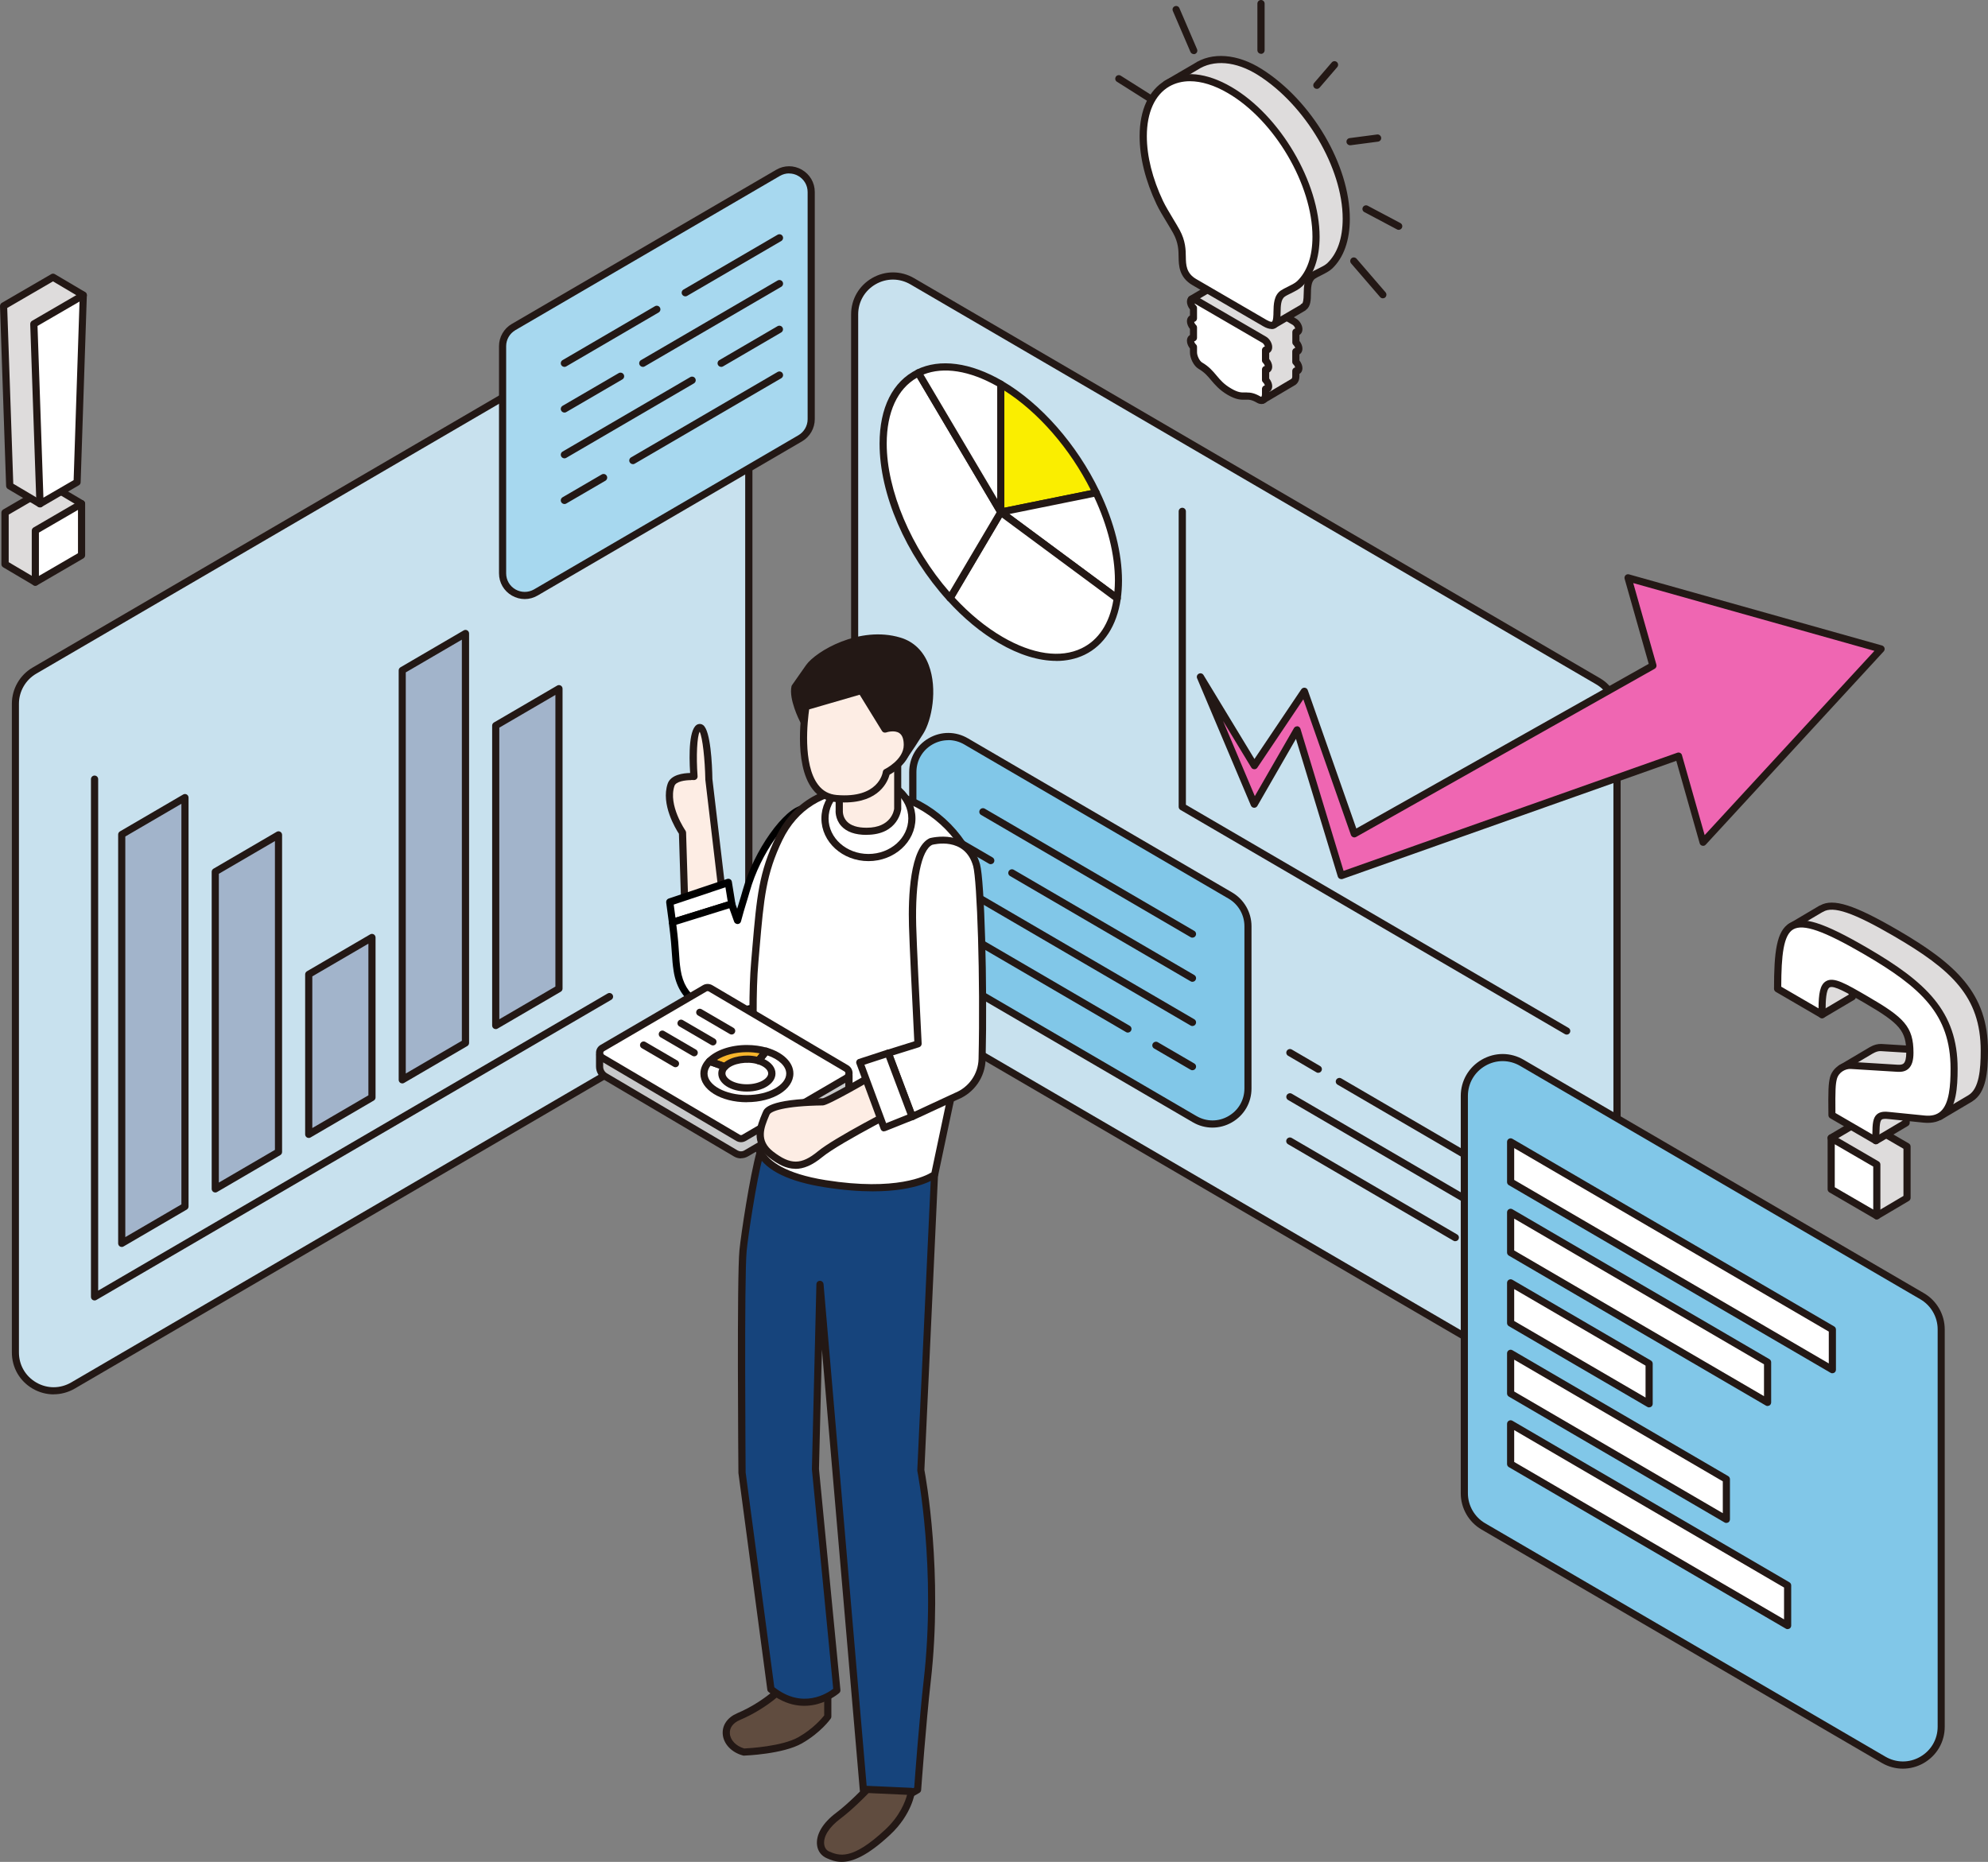 <?xml version="1.0" encoding="UTF-8"?><svg id="_レイヤー_2" xmlns="http://www.w3.org/2000/svg" viewBox="0 0 269.71 252.65"><rect x="0" y="0" width="269.71" height="252.65" fill="#808080" stroke="none"/><defs><style>.cls-1{fill:#231815;}.cls-1,.cls-2,.cls-3,.cls-4,.cls-5,.cls-6,.cls-7,.cls-8,.cls-9,.cls-10,.cls-11,.cls-12,.cls-13,.cls-14,.cls-15,.cls-16{stroke-width:0px;}.cls-2{fill:#c8e1ee;}.cls-3{fill:#008bc9;}.cls-4{fill:#fdede4;}.cls-5{fill:#f7b52c;}.cls-6{fill:#c8c9ca;}.cls-7{fill:#faee00;}.cls-8{fill:#a7d8ef;}.cls-9{fill:#81c7e8;}.cls-10{fill:#a2b4cb;}.cls-11{fill:#ef66b2;}.cls-12{fill:#16447c;}.cls-13{fill:#000;}.cls-14{fill:#dedcdc;}.cls-15{fill:#604c3f;}.cls-16{fill:#fff;}</style></defs><g id="object"><path class="cls-2" d="M118.53,134.59l93.03,54.27c3.47,2.02,7.82-.48,7.82-4.49v-87.44c0-1.85-.98-3.56-2.58-4.49l-93.03-54.27c-3.47-2.02-7.82.48-7.82,4.49v87.44c0,1.85.98,3.56,2.58,4.49Z"/><path class="cls-1" d="M214.18,190.06c-.98,0-1.97-.26-2.86-.78l-93.03-54.27h0c-1.74-1.02-2.82-2.9-2.82-4.91V42.66c0-2.06,1.07-3.9,2.85-4.93,1.79-1.03,3.92-1.02,5.7.02l93.03,54.27c1.74,1.01,2.82,2.9,2.82,4.91v87.44c0,2.06-1.07,3.9-2.85,4.93-.89.51-1.86.76-2.83.76ZM118.77,134.17l93.03,54.27c1.47.86,3.24.87,4.72.02,1.48-.85,2.37-2.38,2.37-4.09v-87.44c0-1.67-.9-3.23-2.34-4.07l-93.03-54.27c-1.48-.86-3.24-.87-4.72-.02-1.48.85-2.37,2.38-2.37,4.08v87.44c0,1.67.9,3.23,2.34,4.07h0Z"/><path class="cls-9" d="M131.08,100.61l35.84,20.91c1.48.86,2.39,2.45,2.39,4.16v22.02c0,3.72-4.03,6.03-7.24,4.16l-35.84-20.91c-1.48-.86-2.39-2.45-2.39-4.16v-22.02c0-3.72,4.03-6.03,7.24-4.16Z"/><path class="cls-1" d="M164.49,153.01c-.92,0-1.84-.24-2.67-.73l-35.84-20.91c-1.62-.95-2.63-2.7-2.63-4.58v-22.02c0-1.92.99-3.64,2.66-4.6,1.67-.96,3.65-.95,5.31.02h0l35.84,20.91c1.62.95,2.63,2.7,2.63,4.58v22.02c0,1.92-.99,3.64-2.66,4.6-.83.48-1.74.71-2.64.71ZM128.66,100.44c-.74,0-1.48.19-2.16.58-1.36.78-2.17,2.19-2.17,3.75v22.02c0,1.53.82,2.97,2.15,3.74l35.84,20.91c1.36.79,2.98.8,4.34.01,1.36-.78,2.17-2.19,2.17-3.75v-22.02c0-1.53-.82-2.97-2.15-3.74l-35.84-20.91c-.68-.4-1.43-.6-2.18-.6Z"/><path class="cls-1" d="M161.78,127.24c-.08,0-.17-.02-.25-.07l-28.43-16.59c-.23-.14-.31-.43-.17-.67.13-.23.44-.31.67-.18l28.43,16.59c.23.14.31.43.17.67-.09.16-.25.24-.42.24Z"/><path class="cls-1" d="M134.42,117.27c-.08,0-.17-.02-.25-.07l-3.86-2.25c-.23-.14-.31-.43-.18-.67.14-.23.44-.31.67-.18l3.86,2.25c.23.14.31.43.18.67-.09.16-.25.24-.42.24Z"/><path class="cls-1" d="M161.78,133.23c-.08,0-.17-.02-.25-.07l-24.5-14.29c-.23-.14-.31-.43-.17-.67.14-.23.43-.31.67-.18l24.5,14.29c.23.14.31.43.17.67-.09.16-.25.24-.42.24Z"/><path class="cls-1" d="M161.78,139.23c-.08,0-.17-.02-.25-.07l-31.21-18.21c-.23-.14-.31-.43-.17-.67.14-.23.43-.31.67-.18l31.21,18.21c.23.14.31.43.17.67-.09.16-.25.24-.42.24Z"/><path class="cls-1" d="M153.02,140.12c-.08,0-.17-.02-.25-.07l-22.45-13.1c-.23-.14-.31-.43-.17-.67.14-.23.43-.31.67-.18l22.45,13.1c.23.14.31.43.17.67-.09.16-.25.24-.42.24Z"/><path class="cls-1" d="M161.78,145.23c-.08,0-.17-.02-.25-.07l-4.96-2.89c-.23-.14-.31-.43-.17-.67.14-.23.44-.31.67-.18l4.96,2.89c.23.14.31.43.17.67-.09.16-.25.24-.42.24Z"/><path class="cls-1" d="M178.85,145.58c-.08,0-.17-.02-.25-.07l-3.85-2.25c-.23-.14-.31-.43-.17-.67.14-.23.44-.31.67-.18l3.85,2.25c.23.14.31.43.17.67-.09.16-.25.24-.42.24Z"/><path class="cls-1" d="M206.21,161.54c-.08,0-.17-.02-.25-.07l-24.5-14.29c-.23-.14-.31-.43-.17-.67.14-.23.44-.31.67-.18l24.5,14.29c.23.14.31.43.17.67-.09.16-.25.24-.42.24Z"/><path class="cls-1" d="M206.21,167.54c-.08,0-.17-.02-.25-.07l-31.21-18.21c-.23-.14-.31-.43-.17-.67.14-.23.44-.31.67-.18l31.21,18.21c.23.14.31.43.17.67-.09.16-.25.24-.42.24Z"/><path class="cls-1" d="M197.44,168.43c-.08,0-.17-.02-.25-.07l-22.45-13.1c-.23-.14-.31-.43-.17-.67.14-.23.44-.31.67-.18l22.45,13.1c.23.14.31.43.17.67-.09.16-.25.24-.42.24Z"/><path class="cls-1" d="M206.21,173.54c-.08,0-.17-.02-.25-.07l-4.96-2.89c-.23-.14-.31-.43-.18-.67.14-.23.44-.31.67-.18l4.96,2.89c.23.14.31.43.18.67-.09.16-.25.24-.42.24Z"/><path class="cls-7" d="M148.72,66.87c-2.9-6.05-7.61-11.63-12.94-14.73v17.36l12.94-2.62Z"/><path class="cls-1" d="M135.78,69.98c-.11,0-.22-.04-.31-.11-.11-.09-.18-.23-.18-.38v-17.36c0-.17.09-.33.24-.42.15-.09.34-.09.49,0,5.18,3.02,10.09,8.61,13.13,14.94.07.14.06.29,0,.43-.07.13-.19.23-.34.26l-12.94,2.62s-.06,0-.1,0ZM136.26,53v15.9l11.74-2.38c-2.82-5.64-7.14-10.6-11.74-13.52Z"/><path class="cls-16" d="M151.74,78.79c0-3.8-1.12-7.96-3.02-11.92l-12.94,2.62,15.8,11.7c.11-.75.17-1.55.17-2.4Z"/><path class="cls-1" d="M151.57,81.68c-.1,0-.2-.03-.29-.1l-15.8-11.7c-.15-.11-.23-.31-.19-.5.04-.19.19-.33.38-.37l12.94-2.62c.22-.04.44.07.54.27,2.01,4.19,3.07,8.39,3.07,12.13,0,.85-.06,1.68-.17,2.47-.02.17-.14.31-.29.38-.06.02-.12.04-.19.04ZM136.95,69.75l14.24,10.55c.04-.49.07-1,.07-1.51,0-3.5-.97-7.42-2.82-11.37l-11.49,2.33Z"/><path class="cls-16" d="M135.78,69.49l-6.88,11.65c2.08,2.3,4.42,4.27,6.88,5.7,8.04,4.68,14.68,2.09,15.8-5.66l-15.8-11.7Z"/><path class="cls-1" d="M143.3,89.68c-2.38,0-5.03-.81-7.77-2.41-2.45-1.43-4.81-3.38-7-5.8-.14-.16-.17-.39-.06-.57l6.88-11.65c.07-.12.19-.2.32-.23.14-.03.28,0,.39.09l15.8,11.7c.14.11.22.28.19.46-.52,3.61-2.26,6.3-4.9,7.58-1.17.56-2.46.84-3.86.84ZM129.5,81.09c2.05,2.22,4.25,4.02,6.53,5.35,4.06,2.36,7.86,2.91,10.71,1.53,2.3-1.11,3.79-3.38,4.31-6.55l-15.13-11.2-6.43,10.88Z"/><path class="cls-16" d="M119.82,60.2c0,6.91,3.71,15.03,9.08,20.95l6.88-11.65-11.19-18.89c-2.95,1.43-4.78,4.75-4.78,9.6Z"/><path class="cls-1" d="M128.89,81.64c-.14,0-.27-.06-.36-.16-5.68-6.26-9.2-14.42-9.2-21.28,0-4.89,1.79-8.45,5.05-10.04.23-.11.5-.03.63.19l11.19,18.9c.09.15.09.34,0,.5l-6.88,11.65c-.08.13-.22.22-.37.24-.02,0-.03,0-.05,0ZM124.41,51.25c-2.65,1.51-4.11,4.67-4.11,8.95,0,6.35,3.33,14.19,8.51,20.13l6.4-10.83-10.8-18.25Z"/><path class="cls-16" d="M124.59,50.6l11.19,18.89v-17.36c-4.36-2.54-8.31-2.94-11.19-1.54Z"/><path class="cls-1" d="M135.78,69.98c-.17,0-.33-.09-.42-.24l-11.19-18.9c-.07-.12-.09-.26-.05-.39s.13-.24.25-.3c3.15-1.53,7.29-.98,11.64,1.55.15.09.24.25.24.42v17.36c0,.22-.15.41-.36.47-.04.01-.09.02-.13.02ZM125.29,50.82l10,16.89v-15.3c-3.75-2.12-7.27-2.68-10-1.59Z"/><path class="cls-1" d="M212.55,140.39c-.08,0-.17-.02-.25-.07l-52.15-30.42c-.15-.09-.24-.25-.24-.42v-40.09c0-.27.22-.49.49-.49s.49.22.49.49v39.81l51.91,30.28c.23.14.31.43.17.67-.09.16-.25.24-.42.24Z"/><polygon class="cls-11" points="255.2 88.05 220.87 78.41 224.25 90.31 183.74 113.13 176.96 93.8 170.17 103.89 162.87 91.85 170.17 109.12 175.97 99.04 181.97 118.8 227.73 102.6 231.04 114.28 255.2 88.05"/><path class="cls-1" d="M181.97,119.29c-.08,0-.15-.02-.22-.05-.12-.06-.21-.17-.25-.29l-5.68-18.69-5.24,9.11c-.09.16-.27.25-.45.24-.18-.01-.35-.13-.42-.3l-7.3-17.27c-.1-.23,0-.51.23-.62.23-.12.51-.04.64.18l6.91,11.39,6.36-9.46c.1-.15.29-.23.47-.21.18.02.34.15.4.32l6.59,18.78,39.67-22.34-3.27-11.54c-.05-.17,0-.35.12-.48.12-.12.3-.17.48-.12l34.32,9.65c.16.05.29.17.34.34.05.16,0,.34-.11.46l-24.15,26.23c-.12.13-.29.19-.47.14-.17-.04-.31-.17-.35-.34l-3.17-11.18-45.27,16.03c-.05.02-.11.03-.16.03ZM175.97,98.55s.04,0,.05,0c.19.02.35.16.41.34l5.85,19.28,45.28-16.03c.13-.04.27-.04.39.03.12.06.21.17.24.3l3.08,10.85,23.03-25-32.72-9.2,3.14,11.07c.06.22-.03.45-.23.56l-40.51,22.82c-.12.07-.28.08-.41.03-.13-.05-.24-.16-.29-.29l-6.46-18.42-6.24,9.28c-.09.14-.26.23-.42.21-.17,0-.32-.09-.4-.23l-3.83-6.32,4.31,10.2,5.31-9.23c.09-.15.25-.24.42-.24Z"/><path class="cls-1" d="M248.6,228.61c-.08,0-.17-.02-.25-.07l-43.65-25.46c-.15-.09-.24-.25-.24-.42v-51.23c0-.27.22-.49.49-.49s.49.22.49.49v50.95l43.41,25.32c.23.14.31.43.17.67-.09.16-.25.24-.42.24Z"/><path class="cls-9" d="M201.25,207.12l54.3,31.67c3.47,2.02,7.82-.48,7.82-4.49v-53.92c0-1.85-.98-3.56-2.58-4.49l-54.3-31.67c-3.47-2.02-7.82.48-7.82,4.49v53.92c0,1.85.98,3.56,2.58,4.49Z"/><path class="cls-1" d="M258.16,240c-.98,0-1.97-.26-2.86-.78l-54.3-31.67h0c-1.74-1.01-2.82-2.9-2.82-4.91v-53.92c0-2.06,1.07-3.9,2.85-4.93,1.79-1.03,3.92-1.02,5.69.02l54.3,31.67c1.74,1.01,2.82,2.9,2.82,4.91v53.92c0,2.06-1.07,3.9-2.85,4.93-.89.51-1.86.76-2.83.76ZM201.49,206.7l54.3,31.67c1.48.86,3.24.87,4.72.02,1.48-.85,2.37-2.38,2.37-4.09v-53.92c0-1.67-.9-3.23-2.34-4.07l-54.3-31.67c-1.48-.86-3.24-.87-4.72-.02-1.48.85-2.37,2.38-2.37,4.09v53.92c0,1.67.9,3.23,2.34,4.07h0Z"/><polygon class="cls-16" points="204.95 160.39 248.6 185.86 248.6 180.41 204.95 154.94 204.95 160.39"/><path class="cls-1" d="M248.6,186.35c-.08,0-.17-.02-.25-.07l-43.65-25.46c-.15-.09-.24-.25-.24-.42v-5.45c0-.17.09-.34.24-.42.15-.09.34-.09.49,0l43.65,25.46c.15.09.24.25.24.42v5.45c0,.17-.09.34-.24.42-.08.04-.16.06-.24.06ZM205.43,160.11l42.68,24.9v-4.32l-42.68-24.9v4.32Z"/><polygon class="cls-16" points="204.95 193.21 204.95 198.66 242.53 220.59 242.53 215.13 204.95 193.21"/><path class="cls-1" d="M242.53,221.07c-.08,0-.17-.02-.25-.07l-37.58-21.92c-.15-.09-.24-.25-.24-.42v-5.45c0-.17.09-.34.24-.42.15-.09.34-.09.49,0l37.58,21.92c.15.09.24.25.24.42v5.45c0,.17-.09.34-.24.42-.08.04-.16.06-.24.06ZM205.43,198.38l36.61,21.36v-4.32l-36.61-21.36v4.32Z"/><polygon class="cls-16" points="204.95 183.64 204.95 189.09 234.22 206.17 234.22 200.72 204.95 183.64"/><path class="cls-1" d="M234.22,206.66c-.08,0-.17-.02-.25-.07l-29.27-17.08c-.15-.09-.24-.25-.24-.42v-5.45c0-.17.09-.34.24-.42.15-.09.34-.09.49,0l29.27,17.08c.15.09.24.25.24.42v5.45c0,.17-.09.34-.24.42-.08.04-.16.06-.24.06ZM205.43,188.82l28.3,16.51v-4.32l-28.3-16.51v4.33Z"/><polygon class="cls-16" points="204.95 174.08 204.95 179.53 223.74 190.49 223.74 185.04 204.95 174.08"/><path class="cls-1" d="M223.74,190.98c-.08,0-.17-.02-.25-.07l-18.79-10.96c-.15-.09-.24-.25-.24-.42v-5.45c0-.17.09-.34.24-.42.15-.09.34-.09.49,0l18.79,10.96c.15.09.24.25.24.42v5.45c0,.17-.09.34-.24.42-.08.04-.16.06-.24.06ZM205.43,179.25l17.82,10.39v-4.33l-17.82-10.39v4.33Z"/><polygon class="cls-16" points="204.95 164.51 204.95 169.96 239.81 190.3 239.81 184.85 204.95 164.51"/><path class="cls-1" d="M239.81,190.79c-.08,0-.17-.02-.25-.07l-34.86-20.34c-.15-.09-.24-.25-.24-.42v-5.45c0-.17.09-.34.24-.42.15-.09.34-.09.49,0l34.86,20.34c.15.09.24.25.24.42v5.45c0,.17-.09.34-.24.42-.08.04-.16.06-.24.06ZM205.43,169.68l33.89,19.77v-4.32l-33.89-19.77v4.32Z"/><path class="cls-2" d="M99.01,136.03L9.91,188c-3.47,2.02-7.82-.48-7.82-4.49v-88.03c0-1.85.98-3.56,2.58-4.49l89.1-51.98c3.47-2.02,7.82.48,7.82,4.49v88.03c0,1.85-.98,3.56-2.58,4.49Z"/><path class="cls-1" d="M7.29,189.21c-.97,0-1.94-.25-2.83-.76-1.79-1.03-2.85-2.87-2.85-4.93v-88.03c0-2.01,1.08-3.9,2.82-4.91l89.1-51.98c1.78-1.04,3.91-1.04,5.7-.02,1.79,1.03,2.85,2.87,2.85,4.93v88.03c0,2.01-1.08,3.9-2.82,4.91h0L10.15,188.42c-.9.52-1.88.78-2.86.78ZM96.39,38.79c-.82,0-1.63.22-2.37.65L4.91,91.42c-1.44.84-2.34,2.4-2.34,4.07v88.03c0,1.71.88,3.23,2.37,4.09,1.48.85,3.24.84,4.72-.02l89.1-51.98c1.44-.84,2.34-2.4,2.34-4.07V43.51c0-1.71-.88-3.23-2.37-4.08-.74-.42-1.54-.63-2.35-.63ZM99.01,136.03h0,0Z"/><path class="cls-1" d="M12.82,176.46c-.08,0-.17-.02-.24-.06-.15-.09-.24-.25-.24-.42v-70.25c0-.27.22-.49.49-.49s.49.22.49.49v69.4l69.12-40.32c.23-.13.53-.06.67.18.14.23.06.53-.17.67L13.07,176.4c-.08.04-.16.07-.25.07Z"/><polygon class="cls-10" points="16.51 113.23 16.51 168.72 25.1 163.71 25.1 108.23 16.51 113.23"/><path class="cls-1" d="M16.51,169.2c-.08,0-.17-.02-.24-.06-.15-.09-.24-.25-.24-.42v-55.48c0-.17.09-.33.24-.42l8.58-5.01c.15-.09.34-.09.49,0,.15.09.24.25.24.42v55.48c0,.17-.09.33-.24.42l-8.58,5.01c-.08.04-.16.07-.25.07ZM17,113.51v54.36l7.61-4.44v-54.36l-7.61,4.44Z"/><polygon class="cls-10" points="29.2 118.29 29.2 161.32 37.78 156.31 37.78 113.29 29.2 118.29"/><path class="cls-1" d="M29.2,161.81c-.08,0-.17-.02-.24-.06-.15-.09-.24-.25-.24-.42v-43.03c0-.17.09-.33.24-.42l8.58-5.01c.15-.09.34-.09.49,0,.15.09.24.25.24.42v43.03c0,.17-.09.33-.24.42l-8.58,5.01c-.08.04-.16.07-.25.07ZM29.69,118.57v41.9l7.61-4.44v-41.9l-7.61,4.44Z"/><polygon class="cls-10" points="41.88 132.21 41.88 153.92 50.47 148.91 50.47 127.21 41.88 132.21"/><path class="cls-1" d="M41.88,154.41c-.08,0-.17-.02-.24-.06-.15-.09-.24-.25-.24-.42v-21.71c0-.17.09-.33.24-.42l8.58-5.01c.15-.09.34-.09.49,0,.15.09.24.25.24.42v21.71c0,.17-.09.33-.24.42l-8.58,5.01c-.08.04-.16.07-.25.07ZM42.37,132.49v20.58l7.61-4.44v-20.58l-7.61,4.44Z"/><polygon class="cls-10" points="54.57 90.96 54.57 146.52 63.15 141.51 63.15 85.95 54.57 90.96"/><path class="cls-1" d="M54.57,147.01c-.08,0-.17-.02-.24-.06-.15-.09-.24-.25-.24-.42v-55.56c0-.17.09-.33.24-.42l8.58-5.01c.15-.09.34-.09.49,0,.15.09.24.25.24.42v55.56c0,.17-.09.33-.24.42l-8.58,5.01c-.08.04-.16.07-.25.07ZM55.05,91.24v54.43l7.61-4.44v-54.43l-7.61,4.44Z"/><polygon class="cls-10" points="67.25 98.46 67.25 139.16 75.83 134.15 75.83 93.45 67.25 98.46"/><path class="cls-1" d="M67.25,139.64c-.08,0-.17-.02-.24-.06-.15-.09-.24-.25-.24-.42v-40.7c0-.17.09-.33.24-.42l8.58-5.01c.15-.09.34-.09.49,0,.15.09.24.25.24.42v40.7c0,.17-.09.33-.24.42l-8.58,5.01c-.08.04-.16.07-.25.07ZM67.74,98.74v39.57l7.61-4.44v-39.57l-7.61,4.44Z"/><path class="cls-8" d="M108.56,59.47l-35.87,20.92c-2,1.17-4.51-.28-4.51-2.59v-30.84c0-1.07.57-2.05,1.49-2.59l35.87-20.92c2-1.17,4.51.28,4.51,2.59v30.84c0,1.07-.57,2.05-1.49,2.59Z"/><path class="cls-1" d="M71.19,81.29c-.6,0-1.19-.16-1.74-.47-1.09-.63-1.75-1.76-1.75-3.02v-30.83c0-1.23.66-2.39,1.73-3.01l35.87-20.92c1.09-.64,2.4-.64,3.49-.01,1.09.63,1.75,1.76,1.75,3.02v30.83c0,1.23-.66,2.39-1.73,3.01l-35.87,20.92c-.55.32-1.15.48-1.75.48ZM107.05,23.53c-.43,0-.87.12-1.26.35l-35.87,20.92c-.77.45-1.25,1.28-1.25,2.17v30.83c0,.91.47,1.72,1.26,2.18.79.45,1.73.45,2.52,0l35.87-20.92h0c.77-.45,1.25-1.28,1.25-2.17v-30.83c0-.91-.47-1.72-1.26-2.18-.39-.23-.82-.34-1.25-.34Z"/><path class="cls-1" d="M92.97,40.21c-.17,0-.33-.09-.42-.24-.14-.23-.06-.53.17-.67l12.78-7.45c.23-.13.53-.06.67.18.14.23.06.53-.17.67l-12.78,7.45c-.08.04-.16.07-.25.07Z"/><path class="cls-1" d="M76.57,49.78c-.17,0-.33-.09-.42-.24-.14-.23-.06-.53.17-.67l12.54-7.32c.23-.13.53-.06.67.18.14.23.06.53-.17.67l-12.54,7.32c-.08.04-.16.07-.25.07Z"/><path class="cls-1" d="M87.21,49.78c-.17,0-.33-.09-.42-.24-.14-.23-.06-.53.17-.67l18.54-10.81c.23-.13.53-.06.67.18.14.23.06.53-.17.67l-18.54,10.81c-.08.04-.16.07-.25.07Z"/><path class="cls-1" d="M76.57,55.98c-.17,0-.33-.09-.42-.24-.14-.23-.06-.53.17-.67l7.62-4.44c.23-.13.53-.06.67.18.14.23.06.53-.17.67l-7.62,4.44c-.08.04-.16.07-.25.07Z"/><path class="cls-1" d="M97.84,49.78c-.17,0-.33-.09-.42-.24-.14-.23-.06-.53.17-.67l7.9-4.61c.23-.13.53-.06.67.18.14.23.06.53-.17.67l-7.9,4.61c-.08.04-.16.07-.25.07Z"/><path class="cls-1" d="M76.57,62.19c-.17,0-.33-.09-.42-.24-.14-.23-.06-.53.17-.67l17.33-10.11c.23-.13.53-.06.67.18.14.23.06.53-.17.67l-17.33,10.11c-.08.04-.16.07-.25.07Z"/><path class="cls-1" d="M85.86,62.98c-.17,0-.33-.09-.42-.24-.14-.23-.06-.53.17-.67l19.89-11.6c.23-.13.53-.06.67.18.14.23.06.53-.17.67l-19.89,11.6c-.08.04-.16.07-.25.07Z"/><path class="cls-1" d="M76.57,68.39c-.17,0-.33-.09-.42-.24-.14-.23-.06-.53.17-.67l5.32-3.1c.23-.13.53-.06.67.18.14.23.06.53-.17.67l-5.32,3.1c-.08.04-.16.07-.25.07Z"/><path class="cls-14" d="M6.96,65.91l4.11,2.43-6.27,10.65-4.11-2.43v-7s6.27-3.65,6.27-3.65Z"/><path class="cls-1" d="M4.79,79.48c-.09,0-.17-.02-.25-.07l-4.11-2.43c-.15-.09-.24-.25-.24-.42v-7c0-.17.09-.33.24-.42l6.27-3.65c.15-.09.34-.09.49,0l4.11,2.43c.23.14.31.43.17.67l-6.27,10.65c-.07.11-.17.19-.3.22-.04.01-.08.02-.12.02ZM1.17,76.28l3.45,2.04,5.78-9.81-3.44-2.04-5.78,3.36v6.45Z"/><path class="cls-16" d="M11.07,68.34v7s-6.27,3.65-6.27,3.65v-7s6.27-3.65,6.27-3.65Z"/><path class="cls-1" d="M4.79,79.48c-.08,0-.17-.02-.24-.06-.15-.09-.24-.25-.24-.42v-7c0-.17.09-.33.24-.42l6.27-3.65c.15-.09.34-.09.49,0,.15.09.24.25.24.42v7c0,.17-.09.33-.24.42l-6.27,3.65c-.08.04-.16.07-.25.07ZM5.28,72.27v5.88l5.3-3.08v-5.88l-5.3,3.08Z"/><polygon class="cls-14" points="7.2 37.62 11.31 40.05 5.43 68.36 1.33 65.93 .49 41.52 7.2 37.62"/><path class="cls-1" d="M5.43,68.85c-.09,0-.17-.02-.25-.07l-4.11-2.43c-.14-.08-.23-.24-.24-.4L0,41.54c0-.18.09-.35.24-.44l6.71-3.9c.15-.09.34-.09.49,0l4.11,2.43c.18.11.27.31.23.52l-5.87,28.31c-.03.15-.14.28-.28.35-.06.03-.13.04-.2.04ZM1.8,65.64l3.29,1.95,5.66-27.3-3.56-2.11-6.21,3.61.82,23.85Z"/><polygon class="cls-16" points="11.31 40.05 10.47 65.43 5.43 68.36 4.59 43.96 11.31 40.05"/><path class="cls-1" d="M5.43,68.85c-.08,0-.16-.02-.24-.06-.15-.08-.25-.24-.25-.41l-.84-24.4c0-.18.09-.35.24-.44l6.71-3.9c.15-.09.34-.09.49,0,.15.09.24.26.24.43l-.84,25.38c0,.17-.1.32-.24.4l-5.03,2.93c-.08.04-.16.07-.25.07ZM5.09,44.23l.8,23.3,4.1-2.38.8-24.23-5.7,3.31Z"/><path class="cls-14" d="M248.43,154.42l4.11-2.43,6.19,3.6v6.96l-4.11,2.43-6.19-10.56Z"/><path class="cls-1" d="M254.62,165.47s-.08,0-.12-.02c-.12-.03-.23-.11-.3-.23l-6.19-10.56c-.14-.23-.06-.53.17-.67l4.11-2.43c.15-.09.34-.09.49,0l6.19,3.6c.15.09.24.25.24.42v6.96c0,.17-.09.33-.24.42l-4.11,2.43c-.08.04-.16.07-.25.07ZM249.09,154.6l5.7,9.72,3.45-2.04v-6.4l-5.7-3.31-3.45,2.04Z"/><path class="cls-16" d="M248.43,161.38v-6.96l6.19,3.6v6.96l-6.19-3.6Z"/><path class="cls-1" d="M254.62,165.47c-.08,0-.17-.02-.24-.07l-6.19-3.6c-.15-.09-.24-.25-.24-.42v-6.96c0-.17.09-.33.24-.42.15-.09.34-.09.49,0l6.19,3.6c.15.09.24.25.24.42v6.96c0,.17-.09.33-.24.42-.08.04-.16.06-.24.06ZM248.92,161.1l5.22,3.03v-5.83l-5.22-3.03v5.83Z"/><path class="cls-14" d="M269.22,142.58c0-7.49-4.06-11.34-12.03-15.98-5.5-3.2-8.48-4.29-10.09-3.28h-.02s-4.14,2.44-4.14,2.44l2.47,2.09c-.09,1.11-.13,2.39-.13,3.89l1.93,5.94,4.11-2.43v-.66c0-4.84,1.06-4.22,6.03-1.33,4.73,2.75,5.88,3.86,5.88,7.16,0,1.67-.55,2.19-1.66,2.12l-6.35-.39c-.4-.02-.88.11-1.31.37h0s-4.14,2.44-4.14,2.44l2.88,2.45c0,.44,0,.91.01,1.48l1.85,5.89,4.11-2.43c0-2.91,0-3.61,1.77-3.42l1.88.19-.18.16,1.08,2.2,4.14-2.45h0c1.63-.97,1.92-3.53,1.92-6.46Z"/><path class="cls-1" d="M254.5,155.27c-.06,0-.12-.01-.17-.03-.14-.05-.25-.17-.29-.31l-1.85-5.89s-.02-.09-.02-.14c0-.48,0-.88-.01-1.26l-2.71-2.3c-.12-.1-.18-.26-.17-.41.01-.16.1-.3.24-.38l4.14-2.45s.05-.03.08-.04c.48-.28,1.02-.42,1.51-.4l6.35.39c.51.03.69-.09.79-.18.23-.22.35-.71.35-1.45,0-2.94-.84-3.95-5.63-6.74-2.44-1.42-4.21-2.44-4.77-2.12-.48.28-.54,1.86-.54,3.03v.66c0,.17-.09.33-.24.42l-4.11,2.43c-.13.08-.28.09-.42.04-.14-.05-.25-.16-.29-.31l-1.93-5.94s-.02-.1-.02-.15c0-1.45.04-2.66.11-3.67l-2.28-1.93c-.12-.1-.18-.26-.17-.41.01-.16.1-.3.24-.38l4.14-2.45s.08-.04.13-.05c1.76-.98,4.63-.06,10.48,3.34,7.96,4.63,12.27,8.61,12.27,16.4,0,2.88-.26,5.7-2.1,6.84-.02.01-.04.03-.05.04l-4.14,2.45c-.12.07-.26.09-.39.05-.13-.04-.24-.13-.3-.25l-1.06-2.15-1.34-.14c-.51-.06-.82-.03-.95.09-.29.26-.29,1.34-.29,2.84,0,.17-.09.33-.24.42l-4.11,2.43c-.08.04-.16.07-.25.07ZM253.14,148.81l1.64,5.24,3.34-1.98c0-1.83.03-2.77.61-3.29.46-.41,1.12-.4,1.7-.33l1.88.19c.19.02.35.15.41.33.05.14.03.29-.05.42l.69,1.41,3.63-2.15s.03-.02.05-.03c1.48-.87,1.68-3.54,1.68-6.04,0-7.36-3.97-11.01-11.79-15.56-5.46-3.18-8.24-4.13-9.59-3.29-.04.03-.09.05-.13.06l-3.45,2.04,1.95,1.65c.12.1.18.25.17.41-.08,1.03-.12,2.26-.13,3.77l1.71,5.29,3.35-1.98v-.38c0-2.08.17-3.38,1.02-3.87,1.05-.61,2.62.3,5.74,2.12,4.81,2.8,6.12,4.06,6.12,7.58,0,1.05-.21,1.74-.66,2.16-.36.34-.86.48-1.52.44l-6.35-.39c-.31-.02-.69.1-1.03.3-.03.02-.05.03-.08.04l-3.48,2.06,2.36,2.01c.11.09.17.23.17.37,0,.42,0,.87.01,1.41Z"/><path class="cls-16" d="M248.55,151.32c-.04-3.41,0-4.18.2-4.99.32-1.23,1.54-1.79,2.37-1.75l6.35.39c1.1.07,1.66-.45,1.66-2.12,0-3.3-1.14-4.41-5.88-7.16-4.97-2.89-6.03-3.51-6.03,1.33v.66l-6.03-3.51c0-9.69,1.26-11.33,11.91-5.14,7.97,4.63,12.03,8.49,12.03,15.98,0,3.92-.51,7.19-4.06,6.84l-4.77-.49c-1.77-.19-1.77.51-1.77,3.42l-5.95-3.46Z"/><path class="cls-1" d="M254.5,155.27c-.08,0-.17-.02-.24-.07l-5.96-3.46c-.15-.09-.24-.24-.24-.42-.04-3.37,0-4.23.21-5.11.36-1.4,1.77-2.16,2.86-2.12l6.35.39c.5.03.69-.09.79-.18.23-.22.35-.71.35-1.45,0-2.95-.84-3.95-5.63-6.74-2.44-1.42-4.21-2.44-4.77-2.12-.48.28-.54,1.86-.54,3.03v.66c0,.17-.09.33-.24.42-.15.09-.34.09-.49,0l-6.03-3.51c-.15-.09-.24-.25-.24-.42,0-4.98.34-7.88,2.12-8.9,1.75-1.01,4.61-.1,10.52,3.34,7.96,4.63,12.27,8.61,12.27,16.4,0,2.6-.2,5.19-1.65,6.51-.73.66-1.73.94-2.95.82l-4.77-.49c-.51-.06-.82-.03-.95.09-.29.26-.29,1.34-.29,2.84,0,.17-.09.33-.24.42-.08.04-.16.06-.24.06ZM249.03,151.04l4.99,2.9c.01-1.46.09-2.26.61-2.72.46-.41,1.12-.4,1.7-.33l4.77.48c.96.1,1.67-.09,2.2-.57,1.17-1.06,1.33-3.52,1.33-5.79,0-7.36-3.97-11.01-11.79-15.56-5.42-3.15-8.19-4.12-9.55-3.34-1.33.76-1.62,3.54-1.63,7.78l5.06,2.94c.01-1.97.19-3.21,1.02-3.69,1.05-.61,2.62.3,5.74,2.12,4.82,2.8,6.12,4.06,6.12,7.58,0,1.05-.21,1.74-.66,2.16-.36.34-.85.48-1.52.44l-6.35-.39c-.64-.03-1.61.39-1.87,1.39-.17.71-.22,1.38-.19,4.59Z"/><path class="cls-1" d="M171.08,7.3c-.27,0-.49-.22-.49-.49V.49c0-.27.22-.49.49-.49s.49.22.49.49v6.33c0,.27-.22.49-.49.49Z"/><line class="cls-16" x1="187.61" y1="39.99" x2="183.68" y2="35.43"/><path class="cls-1" d="M187.61,40.48c-.14,0-.27-.06-.37-.17l-3.94-4.57c-.17-.2-.15-.51.05-.69.2-.18.51-.15.69.05l3.94,4.57c.17.2.15.51-.05.69-.09.08-.21.12-.32.12Z"/><line class="cls-16" x1="156.22" y1="13.48" x2="151.79" y2="10.68"/><path class="cls-1" d="M156.22,13.97c-.09,0-.18-.02-.26-.08l-4.43-2.8c-.23-.14-.29-.44-.15-.67.14-.23.45-.29.67-.15l4.43,2.8c.23.14.29.44.15.67-.09.15-.25.23-.41.23Z"/><line class="cls-16" x1="189.75" y1="30.71" x2="185.33" y2="28.36"/><path class="cls-1" d="M189.76,31.19c-.08,0-.16-.02-.23-.06l-4.43-2.35c-.24-.13-.33-.42-.2-.66.13-.24.42-.33.66-.2l4.43,2.35c.24.13.33.42.2.66-.09.17-.26.26-.43.26Z"/><line class="cls-16" x1="159.58" y1="1.3" x2="161.96" y2="6.86"/><path class="cls-1" d="M161.96,7.34c-.19,0-.37-.11-.45-.29l-2.39-5.56c-.11-.25,0-.53.25-.64.25-.1.53,0,.64.26l2.39,5.56c.11.25,0,.53-.25.64-.06.03-.13.04-.19.04Z"/><line class="cls-16" x1="186.89" y1="18.73" x2="183.16" y2="19.22"/><path class="cls-1" d="M183.16,19.71c-.24,0-.45-.18-.48-.42-.04-.27.15-.51.42-.55l3.73-.49c.25-.04.51.15.55.42s-.15.51-.42.55l-3.73.49s-.04,0-.06,0Z"/><line class="cls-16" x1="178.66" y1="11.58" x2="181.04" y2="8.8"/><path class="cls-1" d="M178.66,12.06c-.11,0-.23-.04-.32-.12-.2-.17-.23-.48-.05-.69l2.39-2.78c.17-.2.48-.23.69-.05.2.17.23.48.05.69l-2.39,2.78c-.1.11-.23.17-.37.17Z"/><path class="cls-14" d="M176.22,47.32c0-.29-.17-.64-.41-.86v-1.4c.24.05.41-.09.41-.39,0-.36-.26-.81-.59-1l-.45-.26c-.56-.32-2.53-1.47-4.26-2.48s-3.71-2.15-4.26-2.48l-.45-.26c-.17-.1-.32-.1-.43-.04h0s-4.13,2.44-4.13,2.44l4.42,5.03c.08.59.46,1.31.9,1.56.66.39,1.1.81,1.49,1.25-.16,1.24-.3,2.25-.3,2.35l3.21,3.47,4.15-2.45h0c.19-.14.31-.39.31-.71v-.74c.24.05.41-.09.41-.38s-.17-.64-.41-.86v-1.4c.24.05.41-.09.41-.38Z"/><path class="cls-1" d="M171.36,54.75c-.13,0-.26-.05-.36-.16l-3.21-3.47c-.09-.1-.13-.22-.13-.35,0-.05,0-.14.27-2.17-.31-.33-.68-.67-1.22-.99-.58-.33-.98-1.11-1.11-1.77l-4.32-4.92c-.1-.11-.14-.25-.12-.4s.11-.27.23-.34l4.13-2.45s.06-.03.09-.04c.25-.11.55-.09.84.08l9.42,5.48c.47.28.83.89.83,1.42,0,.3-.11.55-.31.71-.03.03-.06.05-.1.07v.81c.25.31.41.7.41,1.05,0,.3-.11.55-.31.71-.03.03-.06.05-.1.07v.82c.25.31.41.7.41,1.05,0,.3-.11.55-.31.71-.03.03-.06.05-.1.07v.35c0,.43-.15.8-.43,1.04-.03.04-.07.07-.12.1l-4.15,2.45c-.08.05-.16.07-.25.07ZM168.65,50.62l2.79,3.02,3.73-2.21s.03-.03.05-.04c.05-.03.1-.14.1-.31v-.74c0-.15.07-.29.18-.38.06-.05.13-.08.21-.1-.03-.14-.12-.3-.24-.41-.1-.09-.15-.22-.15-.35v-1.4c0-.15.07-.29.18-.38.06-.05.14-.08.22-.1-.03-.13-.12-.29-.24-.41-.1-.09-.15-.22-.15-.35v-1.4c0-.15.07-.29.18-.38.06-.05.14-.08.21-.1-.04-.19-.19-.4-.33-.49l-9.42-5.48s0,0,0,0l-3.56,2.11,4.03,4.58c.06.07.1.16.12.25.07.48.37,1.04.66,1.21.75.44,1.23.93,1.6,1.35.09.11.14.25.12.39-.17,1.27-.24,1.85-.27,2.12ZM166.04,38.57s0,0,0,0c0,0,0,0,0,0Z"/><path class="cls-16" d="M172.11,49.75c0-.29-.17-.64-.41-.86v-1.4c.24.05.41-.09.41-.39,0-.36-.26-.81-.59-1l-.45-.26c-.56-.32-2.53-1.47-4.26-2.48s-3.71-2.15-4.26-2.48l-.45-.26c-.32-.19-.59-.05-.59.32,0,.29.17.64.41.86v1.4c-.24-.05-.41.09-.41.38s.17.64.41.86v1.4c-.24-.05-.41.09-.41.38s.17.64.41.86v.74c0,.62.43,1.5.93,1.79,1.8,1.04,1.91,2.35,3.96,3.54,2.05,1.19,2.16.02,3.96,1.06.5.29.93-.08.93-.71v-.74c.24.05.41-.09.41-.38s-.17-.64-.41-.86v-1.4c.24.05.41-.09.41-.38Z"/><path class="cls-1" d="M171.11,54.82c-.19,0-.39-.06-.58-.17-.75-.44-1.11-.43-1.58-.41-.56.01-1.2.03-2.38-.65-1.13-.66-1.72-1.37-2.25-1.99-.47-.56-.91-1.09-1.71-1.55-.69-.4-1.17-1.49-1.17-2.21v-.55c-.25-.31-.41-.7-.41-1.05,0-.3.11-.55.31-.71.03-.02.06-.05.1-.07v-.82c-.25-.31-.41-.7-.41-1.05,0-.3.11-.55.31-.71.03-.02.06-.05.1-.07v-.82c-.25-.31-.41-.7-.41-1.05s.15-.63.41-.78c.27-.15.6-.14.91.05l9.42,5.48c.47.27.83.89.83,1.42,0,.3-.11.55-.31.71-.03.02-.06.05-.1.07v.82c.25.31.41.7.41,1.05,0,.3-.11.55-.31.71-.03.02-.06.05-.1.07v.82c.25.31.41.7.41,1.05,0,.3-.11.55-.31.71-.03.02-.06.05-.1.07v.35c0,.51-.22.95-.59,1.16-.15.09-.32.13-.49.13ZM169.17,53.26c.46,0,1.01.06,1.84.55.05.03.09.04.1.03.03-.02.1-.12.1-.32v-.74c0-.15.07-.29.18-.38.06-.05.13-.08.21-.1-.03-.14-.12-.3-.24-.41-.1-.09-.15-.22-.15-.35v-1.4c0-.15.07-.29.18-.38.06-.05.14-.08.21-.1-.03-.13-.12-.29-.24-.41-.1-.09-.15-.22-.15-.35v-1.4c0-.15.07-.29.18-.38.06-.05.13-.08.21-.1-.04-.19-.19-.4-.33-.49l-9.22-5.36c.04.1.11.2.2.28.1.09.15.22.15.35v1.4c0,.15-.07.29-.18.38-.06.05-.13.08-.21.1.03.14.12.3.24.41.1.09.15.22.15.35v1.4c0,.15-.07.29-.18.38-.06.05-.13.08-.21.1.03.14.12.3.24.41.1.09.15.22.15.35v.74c0,.47.35,1.17.69,1.37.94.55,1.46,1.17,1.96,1.77.52.62,1.01,1.2,2,1.77.93.54,1.36.54,1.86.52.08,0,.16,0,.25,0Z"/><path class="cls-14" d="M170.94,9.77c-3.39-2.14-6.58-2.13-8.73-.69l-3.95,2.3,1.23,2.02c-.18.8-.28,1.68-.28,2.65,0,2.79.78,5.9,2.24,9,.34.71.87,1.6,1.4,2.47.33.55.65,1.07.87,1.48.75,1.38.77,2.48.78,3.44.02,1.04.04,2.47,1.64,3.4l1.31.76h0l5.33,7.48,4.05-2.37-.02-.05c.52-.19.54-1.04.55-1.74.01-.95.03-2.02.78-2.53.22-.15.54-.31.87-.47.52-.26,1.06-.52,1.4-.84,1.47-1.4,2.24-3.61,2.24-6.4,0-7.22-5.25-15.82-11.72-19.91Z"/><path class="cls-1" d="M172.78,44.57c-.15,0-.3-.07-.4-.2l-5.27-7.4-1.22-.71c-1.84-1.07-1.87-2.72-1.89-3.81-.01-.96-.03-1.94-.72-3.22-.22-.4-.53-.92-.86-1.46-.54-.9-1.08-1.79-1.42-2.51-1.5-3.16-2.29-6.35-2.29-9.21,0-.89.08-1.75.25-2.56l-1.13-1.85c-.07-.11-.09-.25-.06-.37.03-.13.11-.24.23-.3l3.95-2.3c2.46-1.65,5.92-1.39,9.23.7,6.81,4.3,11.95,13.03,11.95,20.32,0,2.93-.83,5.26-2.39,6.75-.39.37-.96.65-1.51.93-.3.15-.61.3-.81.44-.54.37-.56,1.27-.57,2.13,0,.68-.03,1.66-.64,2.08-.04.05-.08.1-.14.13l-4.05,2.37c-.08.04-.16.07-.25.07ZM158.93,11.55l.97,1.59c.07.11.09.24.06.36-.18.79-.27,1.65-.27,2.54,0,2.72.76,5.76,2.2,8.79.32.68.84,1.55,1.35,2.39.36.59.67,1.12.9,1.53.81,1.49.83,2.69.84,3.66.02,1.03.03,2.2,1.4,2.99l1.31.76c.06.04.11.08.15.14l5.07,7.12,3.52-2.05c.05-.08.12-.15.21-.18.14-.05.22-.49.23-1.29.02-1.02.04-2.28,1-2.93.25-.17.6-.34.93-.5.49-.24.99-.49,1.27-.76,1.37-1.3,2.09-3.39,2.09-6.04,0-6.86-5.05-15.43-11.5-19.49h0c-2.98-1.88-6.04-2.14-8.2-.7l-3.54,2.07Z"/><path class="cls-16" d="M171.62,43.84l-9.58-5.57c-1.61-.93-1.63-2.36-1.64-3.4-.01-.96-.03-2.06-.78-3.44-.22-.41-.54-.93-.87-1.48-.52-.86-1.06-1.76-1.4-2.47-1.47-3.1-2.24-6.21-2.24-9,0-7.22,5.26-10.03,11.72-6.27,6.47,3.76,11.72,12.69,11.72,19.91,0,2.79-.78,5-2.24,6.4-.34.32-.87.59-1.4.84-.33.16-.65.32-.87.47-.75.51-.77,1.58-.78,2.53-.02,1.02-.04,2.42-1.64,1.49Z"/><path class="cls-1" d="M172.5,44.64c-.32,0-.7-.12-1.13-.37l-9.58-5.57c-1.85-1.07-1.87-2.72-1.89-3.81-.01-.95-.03-1.94-.72-3.22-.22-.4-.53-.92-.86-1.46-.53-.87-1.07-1.77-1.42-2.51-1.5-3.17-2.29-6.35-2.29-9.21,0-3.58,1.25-6.28,3.53-7.59,2.39-1.38,5.56-1.06,8.92.9,6.6,3.84,11.97,12.96,11.97,20.33,0,2.93-.83,5.26-2.39,6.75-.39.37-.96.65-1.52.93-.32.16-.62.3-.81.44-.54.37-.56,1.27-.57,2.13-.01.78-.03,1.76-.71,2.14-.16.09-.34.14-.54.14ZM161.44,11.02c-1.03,0-1.97.24-2.8.71-1.96,1.13-3.05,3.53-3.05,6.75,0,2.72.76,5.76,2.2,8.8.33.69.86,1.57,1.37,2.42.34.56.65,1.08.88,1.5.81,1.49.83,2.7.84,3.67.02,1.03.03,2.19,1.4,2.99l9.58,5.57h0c.54.31.7.23.7.23.19-.11.21-.95.21-1.31.02-1.02.04-2.28,1-2.93.25-.17.58-.33.92-.5.49-.24.99-.49,1.28-.76,1.37-1.3,2.09-3.39,2.09-6.04,0-7.06-5.15-15.81-11.48-19.49-1.83-1.07-3.59-1.61-5.15-1.61Z"/><path class="cls-4" d="M96.17,105.75s-.14-7.37-1.32-7.01-.71,6.65-.71,6.65c0,0-2.67-.2-3.11,1.11-.97,2.88,1.55,6.48,1.55,6.48l.35,11.32,5.33-.78-2.1-17.77Z"/><path class="cls-1" d="M92.94,124.79c-.11,0-.22-.04-.31-.11-.11-.09-.17-.22-.17-.36l-.35-11.18c-.45-.69-2.47-3.99-1.53-6.79.42-1.24,2.13-1.44,3.05-1.46-.16-2.52-.17-6.23,1.08-6.62.24-.07.48-.03.68.12,1.02.74,1.23,5.35,1.26,7.32l2.1,17.75c.03.26-.15.5-.41.54l-5.33.78s-.05,0-.07,0ZM93.77,105.86c-.82,0-2.06.17-2.27.79-.88,2.62,1.47,6.02,1.49,6.05.05.08.08.17.09.26l.33,10.77,4.32-.64-2.04-17.3s0-.03,0-.05c-.05-2.65-.37-5.7-.77-6.45-.34.62-.49,3.29-.28,6.04.01.14-.04.28-.14.38s-.25.15-.38.14c-.1,0-.21-.01-.34-.01Z"/><path class="cls-16" d="M98.8,119.75l-7.94,2.66s.15,1.12.37,2.76l8.05-2.5-.47-2.91Z"/><path class="cls-13" d="M91.23,125.65c-.09,0-.18-.03-.26-.08-.12-.08-.2-.2-.22-.35l-.37-2.76c-.03-.23.11-.45.33-.53l7.94-2.66c.13-.05.28-.03.41.04.12.07.21.2.23.34l.47,2.91c.04.24-.1.47-.34.54l-8.04,2.5s-.1.02-.14.02ZM91.4,122.74l.24,1.79,7.09-2.2-.31-1.93-7.02,2.35Z"/><path class="cls-16" d="M109.01,109.74c-2.17.3-6.21,5.63-7.76,11.16-.45,1.61-.7,2.2-1.17,4.02l-.8-2.26-8.05,2.5c.54,4.02.33,4.53.64,6.52,1.17,7.48,10.22,5.13,10.22,5.13,2.25-.18,4.98-3.89,5.7-6.03,3.37-10.03,3.38-11.98,3.45-14.18.15-4.79-2.23-6.86-2.23-6.86Z"/><path class="cls-13" d="M99.03,137.66c-1.52,0-3.35-.27-4.86-1.26-1.52-1-2.46-2.56-2.78-4.64-.14-.91-.18-1.51-.23-2.27-.06-.91-.13-2.05-.42-4.26-.03-.24.11-.46.34-.53l8.04-2.5c.25-.08.52.06.6.3l.29.81c.09-.32.18-.6.27-.89.15-.48.3-.97.49-1.65,1.5-5.35,5.62-11.16,8.16-11.51.13-.02.28.02.39.11.1.09,2.56,2.28,2.4,7.25-.07,2.3-.14,4.37-3.48,14.32-.69,2.05-3.47,6.16-6.12,6.36-.06.02-1.39.36-3.1.36ZM91.76,125.51c.25,1.98.32,3.05.37,3.92.04.73.08,1.31.21,2.18.28,1.8,1.07,3.13,2.35,3.97,2.84,1.87,7.22.77,7.26.76,1.99-.16,4.64-3.57,5.36-5.72,3.29-9.81,3.36-11.82,3.42-13.95.12-3.83-1.39-5.84-1.9-6.41-1.87.59-5.62,5.36-7.13,10.76-.19.68-.35,1.18-.5,1.67-.2.66-.4,1.3-.67,2.34-.05.21-.24.35-.45.36-.2,0-.41-.12-.48-.32l-.65-1.82-7.21,2.24Z"/><path class="cls-15" d="M100.91,237.74s5.16-.18,7.65-1.6c2.49-1.42,3.74-3.2,3.74-3.2v-4.81s-5.31,0-5.31,0c0,0-2.47,2.97-6.8,4.81-2.65,1.12-1.96,4.09.71,4.81Z"/><path class="cls-1" d="M100.91,238.23s-.08,0-.12-.02c-1.54-.41-2.65-1.58-2.74-2.92-.08-1.2.65-2.25,1.96-2.81,4.17-1.77,6.59-4.64,6.61-4.67.09-.11.23-.18.37-.18h5.31c.27,0,.49.22.49.49v4.81c0,.1-.03.2-.09.28-.05.08-1.34,1.89-3.89,3.35-2.57,1.47-7.66,1.66-7.88,1.67,0,0-.01,0-.02,0ZM107.22,228.62c-.61.68-3,3.14-6.83,4.77-.93.39-1.43,1.06-1.37,1.84.06.9.84,1.71,1.95,2.03.63-.03,5.15-.28,7.36-1.54,2-1.14,3.17-2.54,3.49-2.94v-4.16h-4.6Z"/><path class="cls-12" d="M100.81,169.69c.24-2.35,1.4-9.98,2.33-13.32l23.65,3.01-1.86,40.11s2.63,13.24.86,28.65c-.65,5.65-1.3,14.72-1.3,14.72,0,0-4.92,3.19-7.36.06l-5.89-68.62-.61,25.04,2.91,30.05s-4.17,3.76-8.96-.16l-3.92-29.4s-.22-26.57.14-30.13Z"/><path class="cls-1" d="M120.08,244.78c-1.2,0-2.41-.39-3.33-1.58-.06-.07-.09-.16-.1-.26l-5.14-59.82-.4,16.21,2.91,29.99c.01.15-.04.31-.16.41-.04.04-4.54,3.99-9.59-.14-.1-.08-.16-.19-.17-.31l-3.92-29.4c-.01-1.15-.22-26.69.14-30.24h0c.22-2.23,1.4-10,2.34-13.4.06-.23.29-.38.53-.35l23.65,3.01c.25.03.44.25.42.51l-1.85,40.05c.19.99,2.55,13.96.86,28.74-.64,5.58-1.29,14.61-1.3,14.7-.01.15-.09.29-.22.37-.14.09-2.39,1.53-4.68,1.53ZM117.61,242.72c1.9,2.24,5.53.36,6.42-.15.11-1.51.7-9.42,1.28-14.49,1.74-15.15-.83-28.37-.86-28.5,0-.04-.01-.08,0-.12l1.84-39.66-22.79-2.9c-.91,3.53-1.99,10.7-2.2,12.83h0c-.35,3.49-.14,29.81-.14,30.07l3.89,29.15c3.84,3.02,7.18.83,7.99.21l-2.89-29.79.61-25.1c0-.26.21-.47.47-.47.23-.02.48.19.5.44l5.88,68.47ZM100.81,169.69h0,0Z"/><path class="cls-15" d="M117.64,242.81s-2.08,2.2-3.92,3.58c-3.13,2.34-2.76,4.74-1.43,5.3s3.26,1.48,8.15-3.09c2.86-2.68,3.2-5.52,3.2-5.52l-6.01-.27Z"/><path class="cls-1" d="M114.19,252.65c-.84,0-1.47-.26-2-.49-.76-.32-1.24-.97-1.34-1.77-.18-1.43.76-3.03,2.58-4.39,1.78-1.34,3.83-3.5,3.85-3.52.1-.1.21-.15.38-.15l6.01.27c.13,0,.26.07.35.17.09.1.13.24.11.37-.01.12-.4,3.05-3.35,5.81-3.15,2.95-5.17,3.7-6.59,3.7ZM117.84,243.31c-.52.54-2.24,2.28-3.82,3.47s-2.33,2.44-2.2,3.49c.06.46.3.81.67.97,1.34.56,3.07,1.28,7.63-2.99,1.99-1.86,2.7-3.8,2.94-4.7l-5.22-.24Z"/><path class="cls-16" d="M105.7,113.78c-2.49,5.14-2.6,8.73-3.32,16.74-.71,8.01.41,23.19.41,23.19,0,0-1.95,5.13,9.13,6.9,11.08,1.77,14.86-1.24,14.86-1.24,0,0,3.25-15.43,4.31-20.23s3.19-17.62.52-22.78c-2.67-5.16-7.34-8.3-12.95-9.12-5.61-.82-10.48,1.4-12.97,6.54Z"/><path class="cls-1" d="M118.4,161.66c-1.83,0-4-.16-6.55-.56-4.79-.76-7.85-2.24-9.09-4.4-.82-1.42-.56-2.66-.45-3.04-.09-1.3-1.08-15.55-.4-23.18l.17-1.99c.58-6.76.88-10.15,3.19-14.92,2.52-5.21,7.43-7.7,13.48-6.81,5.91.86,10.63,4.2,13.32,9.38,3.22,6.23-.33,22.42-.48,23.11-1.05,4.75-4.28,20.07-4.31,20.23-.02.11-.08.21-.17.28-.12.1-2.49,1.9-8.69,1.9ZM116.42,107.56c-4.58,0-8.26,2.27-10.27,6.43-2.23,4.61-2.52,7.94-3.09,14.58l-.17,1.99c-.7,7.88.4,22.96.41,23.12,0,.07,0,.14-.03.21-.01.04-.38,1.09.36,2.35.76,1.29,2.83,3.01,8.39,3.9,9.57,1.52,13.59-.58,14.35-1.05.38-1.8,3.28-15.58,4.27-20.04,1.27-5.7,3.01-17.72.57-22.45-2.53-4.9-7-8.04-12.59-8.86-.75-.11-1.48-.16-2.19-.16ZM126.79,159.38h0,0Z"/><ellipse class="cls-16" cx="117.82" cy="111.06" rx="5.89" ry="5.3"/><path class="cls-1" d="M117.82,116.85c-3.52,0-6.38-2.6-6.38-5.79s2.86-5.79,6.38-5.79,6.38,2.6,6.38,5.79-2.86,5.79-6.38,5.79ZM117.82,106.24c-2.98,0-5.41,2.16-5.41,4.82s2.43,4.82,5.41,4.82,5.41-2.16,5.41-4.82-2.43-4.82-5.41-4.82Z"/><path class="cls-1" d="M109.01,97.77s-1.5-2.92-1.15-4.52c0,0,.65-.92,1.89-2.7,1.25-1.78,6.93-5.15,12.27-3.55s4.5,9.63,2.85,12.28c-1.66,2.65-2.55,3.82-2.55,3.82l-13.32-5.33Z"/><path class="cls-1" d="M122.32,103.59c-.06,0-.12-.01-.18-.04l-13.32-5.33c-.11-.04-.2-.12-.25-.23-.16-.31-1.57-3.13-1.19-4.85.01-.06.04-.12.08-.18,0,0,.65-.92,1.89-2.7,1.31-1.87,7.26-5.41,12.81-3.74,1.8.54,3.13,1.83,3.84,3.72,1.25,3.31.38,7.51-.72,9.28-1.65,2.64-2.54,3.81-2.58,3.86-.09.12-.24.19-.39.19ZM109.36,97.39l12.79,5.12c.36-.5,1.15-1.63,2.31-3.49.97-1.56,1.76-5.45.64-8.42-.61-1.62-1.69-2.68-3.21-3.13-5.04-1.51-10.58,1.71-11.74,3.37-1.03,1.47-1.65,2.35-1.83,2.61-.18,1.12.62,3.08,1.04,3.95Z"/><path class="cls-4" d="M121.79,109.77s-.26,3.04-4.22,3.04-3.7-2.83-3.7-2.83v-6.87h7.93v6.66Z"/><path class="cls-1" d="M117.56,113.29c-1.54,0-2.69-.4-3.42-1.2-.87-.96-.78-2.12-.77-2.17v-6.82c0-.27.22-.49.49-.49h7.92c.27,0,.49.22.49.49v6.66s0,.03,0,.04c0,.03-.35,3.48-4.71,3.48ZM114.35,103.59v6.38c0,.07-.06.84.53,1.48.54.58,1.44.87,2.69.87,3.33,0,3.71-2.33,3.74-2.58v-6.15h-6.95ZM121.79,109.77h0,0Z"/><path class="cls-4" d="M109.34,95.86s-2.09,11.96,4.14,12.49,6.76-3.56,6.76-3.56c0,0,2.84-1.37,2.85-3.71,0-3.23-3.03-2.16-3.03-2.16l-3.23-5.23-7.5,2.18Z"/><path class="cls-1" d="M114.56,108.89c-.35,0-.72-.02-1.11-.05-1.32-.11-2.41-.7-3.21-1.75-2.69-3.49-1.42-10.99-1.36-11.31.03-.18.17-.33.34-.38l7.5-2.18c.21-.06.44.03.55.21l3.04,4.93c.54-.12,1.53-.22,2.3.33.66.47.99,1.27.99,2.39,0,2.24-2.2,3.65-2.91,4.04-.24.9-1.38,3.77-6.12,3.77ZM109.78,96.25c-.2,1.41-.93,7.46,1.22,10.25.64.84,1.47,1.29,2.53,1.38,5.66.48,6.22-2.99,6.24-3.14.02-.16.12-.3.27-.37.03-.01,2.57-1.27,2.57-3.28,0-.79-.19-1.32-.58-1.6-.67-.48-1.79-.11-1.8-.1-.22.07-.46-.01-.57-.2l-3.03-4.92-6.85,1.99Z"/><path class="cls-6" d="M100.52,152.11l-19.18-8.89v1.52c0,.54.29,1.05.76,1.33l17.72,10.46c.43.25.96.25,1.39,0l13.19-7.7c.47-.28.76-.78.76-1.33v-1.54l-14.66,6.16Z"/><path class="cls-1" d="M100.53,157.19c-.33,0-.66-.09-.95-.26l-17.72-10.46c-.62-.36-1-1.03-1-1.75v-1.52c0-.17.08-.32.22-.41.14-.09.32-.1.47-.03l18.98,8.8,14.46-6.08c.15-.06.32-.05.46.04.14.09.22.24.22.41v1.54c0,.72-.38,1.39-1.01,1.75l-13.19,7.7c-.29.17-.61.25-.94.25ZM81.83,143.98v.76c0,.37.2.72.52.91l17.72,10.46c.28.16.62.17.9,0l13.19-7.7c.32-.19.52-.54.52-.91v-.81l-13.98,5.88c-.13.05-.27.05-.39,0l-18.49-8.57Z"/><path class="cls-16" d="M100.13,154.39l-18.41-10.86c-.51-.3-.51-1.04,0-1.33l13.88-8.1c.24-.14.54-.14.78,0l18.41,10.86c.51.3.51,1.04,0,1.33l-13.88,8.1c-.24.14-.54.14-.78,0Z"/><path class="cls-1" d="M100.53,154.99c-.22,0-.44-.06-.64-.17l-18.41-10.86c-.39-.23-.62-.64-.62-1.09s.23-.86.62-1.08l13.88-8.1c.39-.23.88-.23,1.28,0l18.41,10.86c.39.23.62.64.62,1.09s-.23.86-.62,1.08l-13.88,8.1c-.2.11-.42.17-.63.17ZM96,134.49s-.1.01-.14.04l-13.88,8.1c-.13.07-.14.2-.14.25,0,.05.01.17.14.25l18.41,10.86s0,0,0,0c.09.05.2.05.29,0l13.88-8.1c.13-.07.14-.2.14-.25s-.01-.17-.14-.25l-18.41-10.86s-.1-.04-.15-.04Z"/><path class="cls-5" d="M101.33,143.72c.57,0,1.1.08,1.57.22l1.04-1.29c-.79-.23-1.67-.36-2.61-.36-2.18,0-4.07.7-5.07,1.73l2.08.73c.57-.61,1.69-1.03,2.99-1.03Z"/><path class="cls-1" d="M98.34,145.24c-.05,0-.11,0-.16-.03l-2.08-.73c-.16-.06-.27-.19-.31-.35s0-.33.12-.45c1.14-1.17,3.17-1.88,5.42-1.88.96,0,1.88.13,2.75.38.16.05.28.17.33.32.05.16.02.32-.08.45l-1.04,1.29c-.13.16-.33.22-.52.16-1.41-.43-3.34-.1-4.06.67-.09.1-.22.16-.36.16ZM97.24,143.84l.99.35c1-.83,2.93-1.18,4.5-.8l.36-.45c-.56-.11-1.15-.17-1.75-.17-1.59,0-3.08.4-4.1,1.07Z"/><path class="cls-1" d="M101.33,149.57c-3.54,0-6.31-1.71-6.31-3.89,0-.71.31-1.41.89-2.01.13-.14.33-.18.51-.12l2.08.73c.16.05.27.18.31.34.04.16,0,.33-.12.45-.18.19-.27.39-.27.59,0,.7,1.19,1.47,2.9,1.47s2.9-.78,2.9-1.47c0-.5-.58-1-1.47-1.27-.16-.05-.28-.17-.32-.32-.05-.15-.02-.32.08-.45l1.04-1.29c.12-.15.33-.22.52-.16,2.2.65,3.57,1.99,3.57,3.5,0,2.18-2.77,3.89-6.31,3.89ZM96.41,144.58c-.28.35-.42.72-.42,1.1,0,1.58,2.45,2.91,5.34,2.91s5.34-1.33,5.34-2.91c0-.99-1-1.94-2.56-2.47l-.41.51c.95.45,1.51,1.16,1.51,1.95,0,1.37-1.7,2.45-3.88,2.45s-3.88-1.07-3.88-2.45c0-.23.05-.46.14-.67l-1.19-.42Z"/><line class="cls-3" x1="94.94" y1="137.37" x2="99.26" y2="139.89"/><path class="cls-1" d="M99.26,140.38c-.08,0-.17-.02-.25-.07l-4.32-2.52c-.23-.14-.31-.43-.17-.67.14-.23.43-.31.67-.17l4.32,2.52c.23.14.31.43.17.67-.09.15-.25.24-.42.24Z"/><line class="cls-3" x1="92.4" y1="138.85" x2="96.72" y2="141.37"/><path class="cls-1" d="M96.72,141.86c-.08,0-.17-.02-.25-.07l-4.32-2.52c-.23-.14-.31-.43-.17-.67s.44-.31.67-.17l4.32,2.52c.23.14.31.43.17.67-.09.15-.25.24-.42.24Z"/><line class="cls-3" x1="89.86" y1="140.33" x2="94.18" y2="142.85"/><path class="cls-1" d="M94.18,143.34c-.08,0-.17-.02-.25-.07l-4.32-2.52c-.23-.14-.31-.43-.17-.67.14-.23.44-.31.67-.17l4.32,2.52c.23.14.31.43.17.67-.09.15-.25.24-.42.24Z"/><line class="cls-3" x1="87.32" y1="141.81" x2="91.64" y2="144.33"/><path class="cls-1" d="M91.64,144.82c-.08,0-.17-.02-.25-.07l-4.32-2.52c-.23-.14-.31-.43-.17-.67.14-.23.43-.31.67-.17l4.32,2.52c.23.14.31.43.17.67-.09.15-.25.24-.42.24Z"/><path class="cls-4" d="M121.36,144.19s-8.98,5.31-9.72,5.32c-2.31.03-7.15.25-7.68,1.53-.7,1.7-1.69,3.81.64,5.61,2.33,1.81,4.09,2.07,6.66-.04s12.45-7.06,12.45-7.06l-2.35-5.36Z"/><path class="cls-1" d="M107.91,158.6c-1.25,0-2.39-.61-3.61-1.56-2.55-1.98-1.58-4.32-.86-6.02l.07-.16c.18-.43.72-1.73,8.12-1.83.57-.12,5.32-2.79,9.48-5.25.12-.07.26-.09.4-.04.13.04.24.14.3.27l2.35,5.36c.1.24,0,.51-.23.63-.1.05-9.86,4.95-12.36,7-1.38,1.14-2.56,1.61-3.65,1.61ZM121.14,144.89c-3.44,2.03-8.77,5.1-9.49,5.11-5.34.07-7.06.81-7.24,1.23l-.07.16c-.69,1.65-1.4,3.36.56,4.88,2.34,1.81,3.81,1.81,6.05-.03,2.31-1.9,10.21-5.94,12.13-6.91l-1.94-4.44Z"/><path class="cls-16" d="M124.54,141.65c-.35-6.93-.67-13.62-.74-16.02-.16-5.68.56-10.53,2.53-11.45,0,0,4.89-1.34,6.16,3.24.58,2.1.99,15.83.75,26.3-.05,2.24-1.43,4.21-3.51,5.04l-5.97,2.77-3.24-8.61,4.03-1.26Z"/><path class="cls-1" d="M123.75,152.01c-.06,0-.12-.01-.18-.04-.12-.05-.22-.15-.27-.28l-3.24-8.61c-.05-.13-.04-.26.02-.38s.16-.21.29-.25l3.67-1.15c-.29-5.82-.65-13.1-.72-15.66-.11-3.9.11-10.64,2.81-11.9.13-.04,5.46-1.44,6.83,3.55.6,2.19,1,16.02.76,26.44-.06,2.43-1.55,4.58-3.81,5.48l-5.95,2.76c-.07.03-.13.05-.21.05ZM121.15,143.22l2.88,7.64,5.5-2.55c1.92-.77,3.18-2.57,3.23-4.61.25-10.97-.2-24.25-.73-26.16-1.12-4.05-5.38-2.95-5.56-2.9-1.47.7-2.33,4.91-2.17,10.96.07,2.6.44,10.14.74,16.01.01.22-.13.42-.34.49l-3.54,1.11Z"/><polygon class="cls-16" points="116.65 144.17 120.51 142.91 123.75 151.53 119.94 153.05 116.65 144.17"/><path class="cls-1" d="M119.94,153.53c-.07,0-.13-.01-.2-.04-.12-.05-.21-.15-.26-.28l-3.29-8.88c-.05-.12-.04-.26.02-.38s.16-.21.29-.25l3.86-1.26c.24-.08.52.05.61.29l3.24,8.61c.09.25-.03.53-.27.62l-3.81,1.52c-.06.02-.12.03-.18.03ZM117.28,144.48l2.94,7.93,2.9-1.16-2.91-7.73-2.94.96Z"/></g></svg>